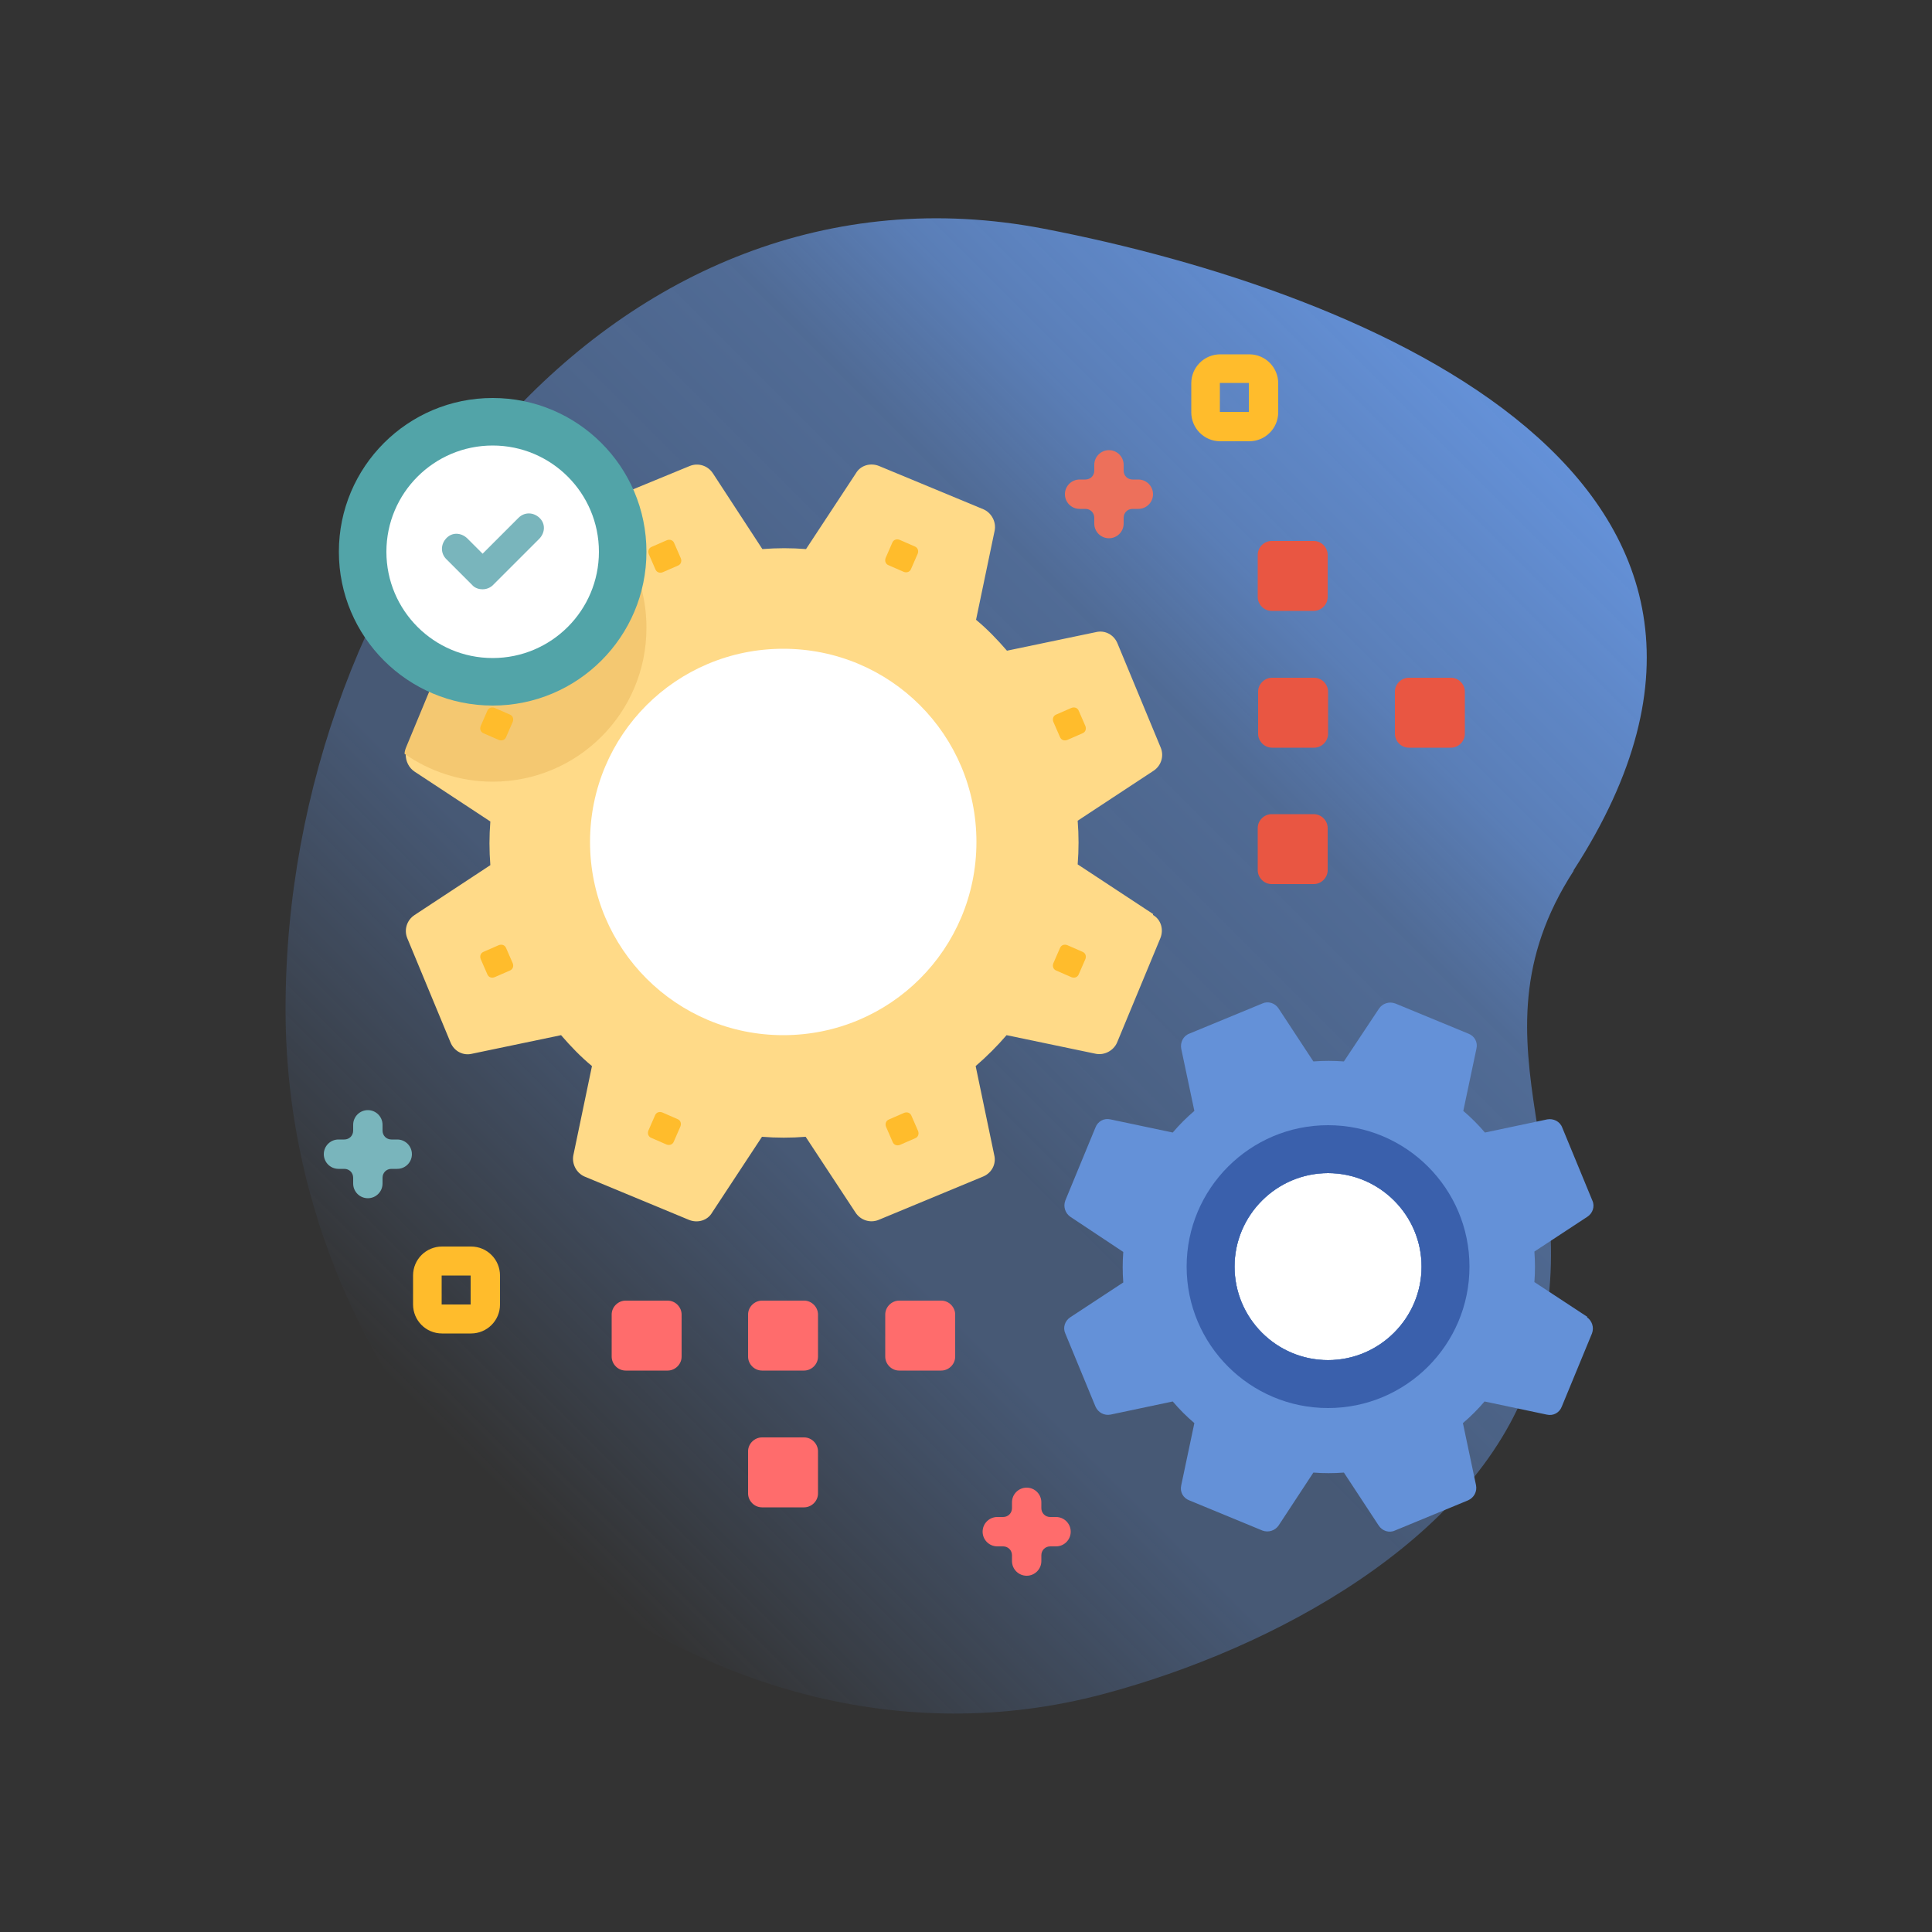 <?xml version="1.0" encoding="UTF-8"?>
<svg id="Capa_1" xmlns="http://www.w3.org/2000/svg" version="1.1" xmlns:xlink="http://www.w3.org/1999/xlink" viewBox="0 0 500 500">
  <rect x="0" y="0" width="500" height="500" fill="#333333" stroke="none"/>
  <!-- Generator: Adobe Illustrator 29.5.1, SVG Export Plug-In . SVG Version: 2.1.0 Build 141)  -->
  <defs>
    <style>
      .st0 {
        fill: #3a60ac;
      }

      .st1 {
        fill: #fff;
      }

      .st2 {
        fill: #e95642;
      }

      .st3 {
        fill: #6491d8;
      }

      .st4 {
        fill: #79b5bc;
      }

      .st5 {
        fill: #ed705b;
      }

      .st6 {
        fill: #f4c871;
      }

      .st7 {
        fill: #ffda88;
      }

      .st8 {
        fill: #ffbc2c;
      }

      .st9 {
        fill: url(#linear-gradient);
      }

      .st10 {
        fill: #52a4a8;
      }

      .st11 {
        fill: #ff6c6c;
      }
    </style>
    <linearGradient id="linear-gradient" x1="122.9" y1="709" x2="393.4" y2="438.5" gradientTransform="translate(0 -330)" gradientUnits="userSpaceOnUse">
      <stop offset="0" stop-color="#6491d8" stop-opacity="0"/>
      <stop offset=".3" stop-color="#6491d8" stop-opacity=".4"/>
      <stop offset=".4" stop-color="#6491d8" stop-opacity=".4"/>
      <stop offset=".5" stop-color="#6491d8" stop-opacity=".5"/>
      <stop offset=".7" stop-color="#6491d8" stop-opacity=".6"/>
      <stop offset=".8" stop-color="#6491d8" stop-opacity=".8"/>
      <stop offset="1" stop-color="#6491d8"/>
    </linearGradient>
  </defs>
  <path class="st9" d="M407.2,225.3c65.3-100.8-52.1-149.7-137-166.1-111-21.4-196.3,87.5-196.3,202s107.6,205,211.7,177.2c44.3-11.8,95.5-39.8,110.2-81.2,18.8-52.9-18.3-85.9,11.5-131.9h0Z"/>
  <circle class="st1" cx="202.7" cy="217.8" r="51.2"/>
  <path class="st7" d="M298.5,236.6l-19.6-12.9c.3-3.8.3-7.5,0-11.3l19.6-12.9c2-1.3,2.8-3.8,1.9-6l-11.2-27c-.9-2.2-3.2-3.5-5.6-2.9l-23,4.8c-2.5-2.9-5.1-5.6-8-8l4.8-23c.5-2.3-.8-4.7-2.9-5.6l-27-11.2c-2.2-.9-4.8-.2-6,1.9l-12.9,19.6c-3.8-.3-7.5-.3-11.3,0l-12.8-19.6c-1.3-2-3.8-2.8-6-1.9l-26,10.7,6.4,32.3-53.9,31.7c0,1.7.8,3.4,2.3,4.4l19.6,12.9c-.3,3.8-.3,7.5,0,11.3l-19.6,12.9c-2,1.3-2.8,3.8-1.9,6l11.2,27c.9,2.2,3.2,3.5,5.6,2.9l23-4.8c2.5,2.9,5.1,5.6,8,8l-4.8,23c-.5,2.3.8,4.7,2.9,5.6l27,11.2c2.2.9,4.8.2,6-1.9l12.9-19.6c3.8.3,7.5.3,11.3,0l12.9,19.6c1.3,2,3.8,2.8,6,1.9l27-11.2c2.2-.9,3.5-3.2,2.9-5.6l-4.8-23c2.9-2.5,5.6-5.2,8-8l23,4.8c2.3.5,4.7-.8,5.6-2.9l11.2-27c.9-2.2.2-4.8-1.9-6h0v-.2ZM202.7,267.9c-27.6,0-50-22.3-50-50s22.3-50,50-50,50,22.3,50,50-22.3,50-50,50h0Z"/>
  <path class="st6" d="M167.3,162.4c0-12.7-6-24-15.2-31.2l-1.1.5c-2.2.9-3.5,3.2-2.9,5.6l4.8,23c-2.9,2.5-5.6,5.2-8,8l-23-4.8c-2.3-.5-4.7.8-5.6,2.9l-11.2,27c-.2.5-.4,1.1-.4,1.7,6.5,4.5,14.3,7.2,22.8,7.2,22,0,39.8-17.8,39.8-39.8h0Z"/>
  <path class="st8" d="M280.1,189.8l-3.9,1.7c-.8.3-1.6,0-1.9-.8l-1.7-3.9c-.3-.8,0-1.6.8-1.9l3.9-1.7c.8-.3,1.6,0,1.9.8l1.7,3.9c.3.8,0,1.6-.8,1.9Z"/>
  <path class="st8" d="M131.9,251.2l-3.9,1.7c-.8.3-1.6,0-1.9-.8l-1.7-3.9c-.3-.8,0-1.6.8-1.9l3.9-1.7c.8-.3,1.6,0,1.9.8l1.7,3.9c.3.8,0,1.6-.8,1.9Z"/>
  <path class="st8" d="M237.5,143.3l-1.7,3.9c-.3.8-1.1,1.1-1.9.8l-3.9-1.7c-.8-.3-1.1-1.1-.8-1.9l1.7-3.9c.3-.8,1.1-1.1,1.9-.8l3.9,1.7c.8.3,1.1,1.1.8,1.9Z"/>
  <path class="st8" d="M176.1,291.5l-1.7,3.9c-.3.8-1.1,1.1-1.9.8l-3.9-1.7c-.8-.3-1.1-1.1-.8-1.9l1.7-3.9c.3-.8,1.1-1.1,1.9-.8l3.9,1.7c.8.3,1.1,1.1.8,1.9Z"/>
  <path class="st8" d="M174.5,140.6l1.7,3.9c.3.8,0,1.6-.8,1.9l-3.9,1.7c-.8.3-1.6,0-1.9-.8l-1.7-3.9c-.3-.8,0-1.6.8-1.9l3.9-1.7c.8-.3,1.6,0,1.9.8Z"/>
  <path class="st8" d="M235.9,288.8l1.7,3.9c.3.8,0,1.6-.8,1.9l-3.9,1.7c-.8.3-1.6,0-1.9-.8l-1.7-3.9c-.3-.8,0-1.6.8-1.9l3.9-1.7c.8-.3,1.6,0,1.9.8Z"/>
  <path class="st8" d="M128,183.2l3.9,1.7c.8.3,1.1,1.1.8,1.9l-1.7,3.9c-.3.8-1.1,1.1-1.9.8l-3.9-1.7c-.8-.3-1.1-1.1-.8-1.9l1.7-3.9c.3-.8,1.1-1.1,1.9-.8Z"/>
  <path class="st8" d="M276.2,244.6l3.9,1.7c.8.3,1.1,1.1.8,1.9l-1.7,3.9c-.3.8-1.1,1.1-1.9.8l-3.9-1.7c-.8-.3-1.1-1.1-.8-1.9l1.7-3.9c.3-.8,1.1-1.1,1.9-.8h0Z"/>
  <circle class="st1" cx="343.7" cy="327.8" r="24.2"/>
  <path class="st3" d="M410.8,340.8l-13.7-9c.2-2.6.2-5.3,0-7.9l13.7-9c1.4-.9,2-2.7,1.3-4.2l-7.8-18.9c-.6-1.6-2.3-2.4-3.9-2.1l-16.1,3.4c-1.7-2-3.6-3.9-5.6-5.6l3.4-16.1c.4-1.7-.5-3.3-2.1-3.9l-18.9-7.8c-1.6-.6-3.3,0-4.2,1.3l-9.1,13.7c-2.6-.2-5.3-.2-7.9,0l-9-13.7c-.9-1.4-2.7-2-4.2-1.3l-18.9,7.8c-1.6.6-2.4,2.3-2.1,3.9l3.4,16.1c-2,1.7-3.9,3.6-5.6,5.6l-16.1-3.4c-1.7-.4-3.3.5-3.9,2.1l-7.8,18.9c-.6,1.6,0,3.3,1.3,4.2l13.7,9.1c-.2,2.6-.2,5.3,0,7.9l-13.7,9c-1.4.9-2,2.7-1.3,4.2l7.8,18.9c.7,1.6,2.3,2.4,3.9,2.1l16.1-3.4c1.7,2,3.6,3.9,5.6,5.6l-3.4,16.1c-.4,1.7.5,3.3,2.1,3.9l18.9,7.8c1.6.6,3.3,0,4.2-1.3l9-13.7c2.6.2,5.3.2,7.9,0l9,13.7c.9,1.4,2.7,2,4.2,1.3l18.9-7.8c1.6-.7,2.4-2.3,2.1-3.9l-3.4-16.1c2-1.7,3.9-3.6,5.6-5.6l16.1,3.4c1.7.4,3.3-.5,3.9-2.1l7.8-18.9c.6-1.6,0-3.3-1.3-4.2h0ZM343.7,352c-13.4,0-24.2-10.9-24.2-24.2s10.9-24.2,24.2-24.2,24.2,10.9,24.2,24.2-10.9,24.2-24.2,24.2Z"/>
  <path class="st0" d="M343.7,291.2c-20.2,0-36.6,16.4-36.6,36.6s16.4,36.6,36.6,36.6,36.6-16.4,36.6-36.6-16.4-36.6-36.6-36.6ZM343.7,352c-13.4,0-24.2-10.9-24.2-24.2s10.9-24.2,24.2-24.2,24.2,10.9,24.2,24.2-10.9,24.2-24.2,24.2Z"/>
  <path class="st2" d="M340.1,193.5h-10.9c-2,0-3.6-1.7-3.6-3.6v-10.9c0-2,1.7-3.6,3.6-3.6h10.9c2,0,3.6,1.7,3.6,3.6v10.9c0,2-1.7,3.6-3.6,3.6Z"/>
  <path class="st2" d="M375.5,193.5h-10.9c-2,0-3.6-1.7-3.6-3.6v-10.9c0-2,1.7-3.6,3.6-3.6h10.9c2,0,3.6,1.7,3.6,3.6v10.9c0,2-1.7,3.6-3.6,3.6Z"/>
  <path class="st2" d="M325.5,154.5v-10.9c0-2,1.7-3.6,3.6-3.6h10.9c2,0,3.6,1.7,3.6,3.6v10.9c0,2-1.7,3.6-3.6,3.6h-10.9c-2,0-3.6-1.7-3.6-3.6Z"/>
  <path class="st2" d="M325.5,225.2v-10.9c0-2,1.7-3.6,3.6-3.6h10.9c2,0,3.6,1.7,3.6,3.6v10.9c0,2-1.7,3.6-3.6,3.6h-10.9c-2,0-3.6-1.7-3.6-3.6Z"/>
  <path class="st11" d="M193.6,351.1v-10.9c0-2,1.7-3.6,3.6-3.6h10.9c2,0,3.6,1.7,3.6,3.6v10.9c0,2-1.7,3.6-3.6,3.6h-10.9c-2,0-3.6-1.7-3.6-3.6h0Z"/>
  <path class="st11" d="M193.6,386.5v-10.9c0-2,1.7-3.6,3.6-3.6h10.9c2,0,3.6,1.7,3.6,3.6v10.9c0,2-1.7,3.6-3.6,3.6h-10.9c-2,0-3.6-1.7-3.6-3.6h0Z"/>
  <path class="st11" d="M232.7,336.6h10.9c2,0,3.6,1.7,3.6,3.6v10.9c0,2-1.7,3.6-3.6,3.6h-10.9c-2,0-3.6-1.7-3.6-3.6v-10.9c0-2,1.7-3.6,3.6-3.6h0Z"/>
  <path class="st11" d="M161.9,336.6h10.9c2,0,3.6,1.7,3.6,3.6v10.9c0,2-1.7,3.6-3.6,3.6h-10.9c-2,0-3.6-1.7-3.6-3.6v-10.9c0-2,1.7-3.6,3.6-3.6h0Z"/>
  <circle class="st10" cx="127.5" cy="142.8" r="39.8"/>
  <circle class="st1" cx="127.5" cy="142.8" r="27.5"/>
  <path class="st4" d="M124.8,152.5c-1,0-2-.4-2.6-1.1l-6.7-6.7c-1.5-1.5-1.5-3.8,0-5.4s3.8-1.5,5.4,0l4,4,9.3-9.3c1.5-1.5,3.8-1.5,5.4,0s1.5,3.8,0,5.4l-12,12c-.7.7-1.7,1.1-2.6,1.1Z"/>
  <path class="st8" d="M323.3,114.2h-7.5c-4.2,0-7.5-3.4-7.5-7.5v-7.5c0-4.2,3.4-7.5,7.5-7.5h7.5c4.2,0,7.5,3.4,7.5,7.5v7.5c0,4.2-3.4,7.5-7.5,7.5ZM315.7,99.1v7.5h7.5v-7.5h-7.5Z"/>
  <path class="st8" d="M121.9,345.1h-7.5c-4.2,0-7.5-3.4-7.5-7.5v-7.5c0-4.2,3.4-7.5,7.5-7.5h7.5c4.2,0,7.5,3.4,7.5,7.5v7.5c0,4.2-3.4,7.5-7.5,7.5ZM114.3,330.1v7.5h7.5v-7.5h-7.5Z"/>
  <path class="st11" d="M265.7,407.8c-2.1,0-3.8-1.7-3.8-3.8v-1.5c0-1.3-1-2.3-2.3-2.3h-1.5c-2.1,0-3.8-1.7-3.8-3.8s1.7-3.8,3.8-3.8h1.5c1.3,0,2.3-1,2.3-2.3v-1.5c0-2.1,1.7-3.8,3.8-3.8s3.8,1.7,3.8,3.8v1.5c0,1.3,1,2.3,2.3,2.3h1.5c2.1,0,3.8,1.7,3.8,3.8s-1.7,3.8-3.8,3.8h-1.5c-1.3,0-2.3,1-2.3,2.3v1.5c0,2.1-1.7,3.8-3.8,3.8Z"/>
  <path class="st4" d="M95.2,310.1c-2.1,0-3.8-1.7-3.8-3.8v-1.5c0-1.3-1-2.3-2.3-2.3h-1.5c-2.1,0-3.8-1.7-3.8-3.8s1.7-3.8,3.8-3.8h1.5c1.3,0,2.3-1,2.3-2.3v-1.5c0-2.1,1.7-3.8,3.8-3.8s3.8,1.7,3.8,3.8v1.5c0,1.3,1,2.3,2.3,2.3h1.5c2.1,0,3.8,1.7,3.8,3.8s-1.7,3.8-3.8,3.8h-1.5c-1.3,0-2.3,1-2.3,2.3v1.5c0,2.1-1.7,3.8-3.8,3.8Z"/>
  <path class="st5" d="M287,139.3c-2.1,0-3.8-1.7-3.8-3.8v-1.5c0-1.3-1-2.3-2.3-2.3h-1.5c-2.1,0-3.8-1.7-3.8-3.8s1.7-3.8,3.8-3.8h1.5c1.3,0,2.3-1,2.3-2.3v-1.5c0-2.1,1.7-3.8,3.8-3.8s3.8,1.7,3.8,3.8v1.5c0,1.3,1,2.3,2.3,2.3h1.5c2.1,0,3.8,1.7,3.8,3.8s-1.7,3.8-3.8,3.8h-1.5c-1.3,0-2.3,1-2.3,2.3v1.5c0,2.1-1.7,3.8-3.8,3.8Z"/>
</svg>